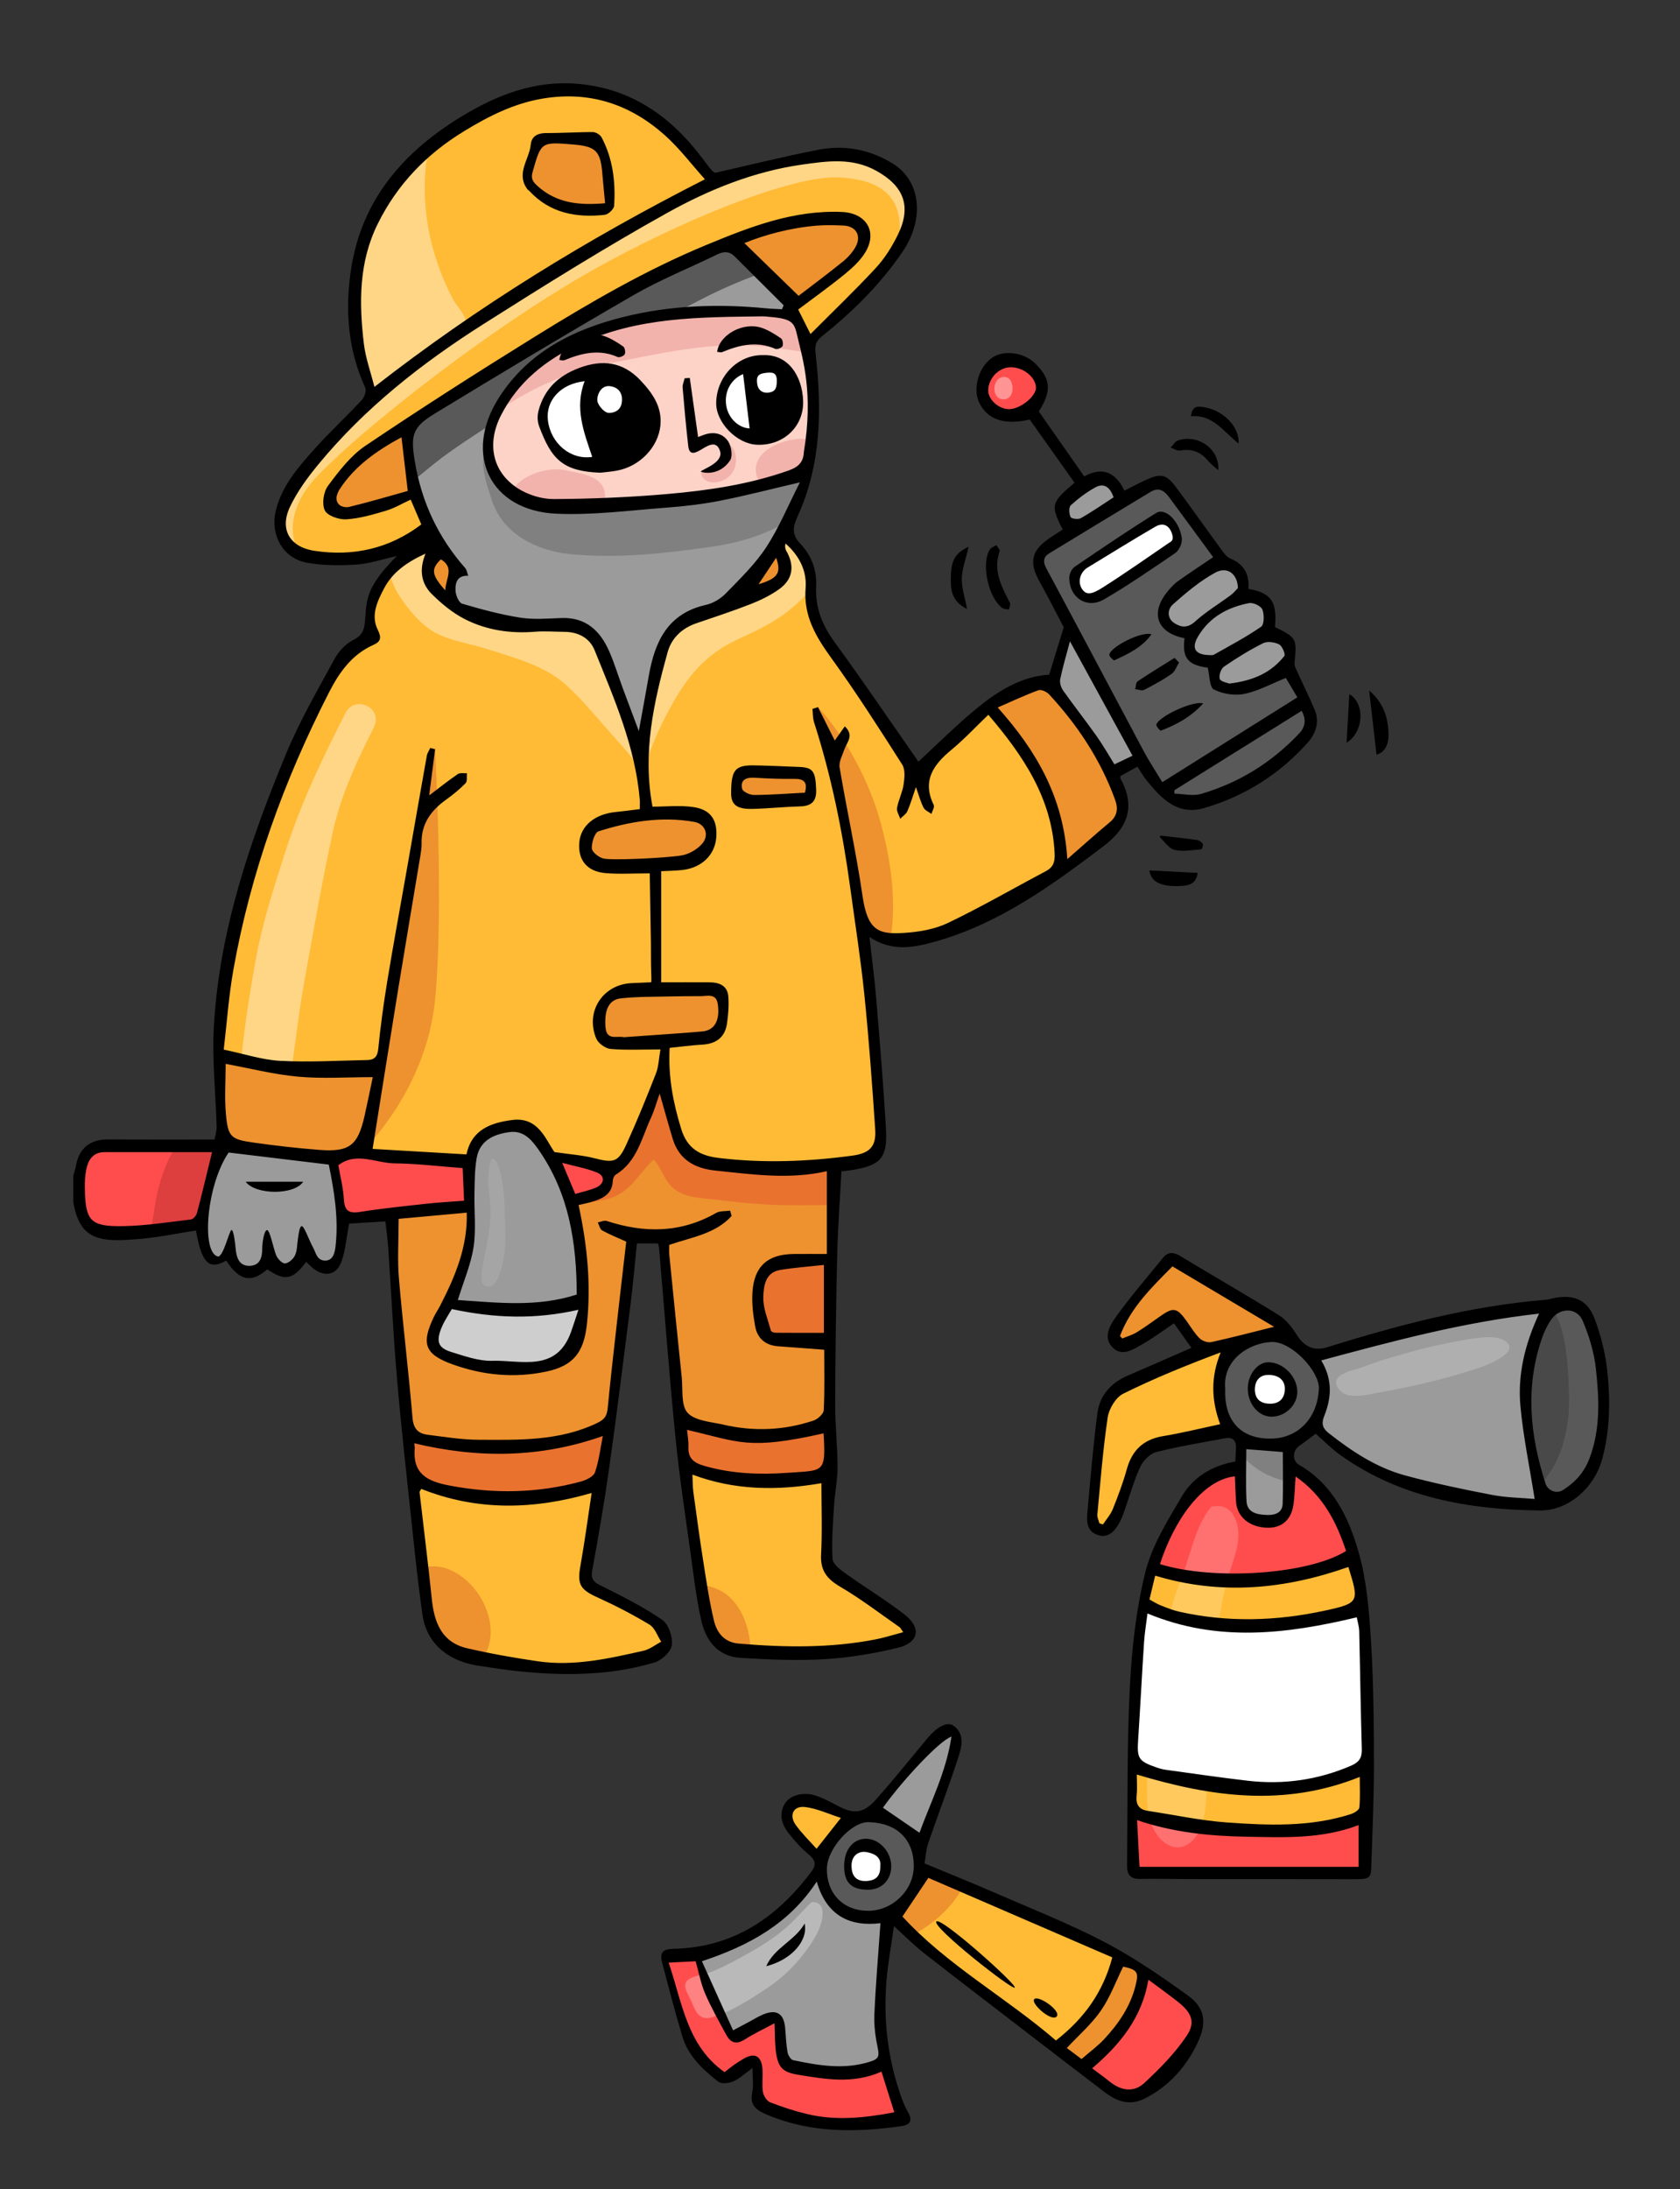 <?xml version="1.0" encoding="UTF-8"?><svg id="OBJECTS" xmlns="http://www.w3.org/2000/svg" viewBox="0 0 198.315 258.321"><rect x="0" y="0" width="198.315" height="258.321" fill="#333333" stroke="none"/><path d="M141.46,238.901c0,1.768-4.617,7.674-7.235,8.295-2.625.614-4.684-1.687-5.899-2.652-.155-.122-.486-.378-.958-.742-.641-.506-1.546-1.208-2.598-2.018-4.407-3.395-11.379-8.747-12.452-9.584-.607-.466-2.47-1.971-4.724-3.793-2.072-1.681-4.468-3.631-6.547-5.325-1.343-1.093-2.551-2.079-3.435-2.808-3.759-3.091-4.94-6.243-4.218-7.073,1.559-1.782,5.771,1.147,11.001,4.387,2.895,1.789,6.115,3.678,9.361,4.9.466.175.931.337,1.397.486,2.355.742,10.873,5.035,16.914,8.221,1.073.567,2.065,1.1,2.936,1.573,1.505.817,2.632,1.451,3.132,1.768,2.396,1.525,3.327,2.592,3.327,4.367Z" style="fill:#ffbb36;"/><path d="M113.754,222.487c-1.276,2.551-3.672,4.617-6.162,5.919-2.072-1.681-4.468-3.631-6.547-5.325.135-.29.27-.58.412-.864.796-1.647,1.762-3.219,2.936-4.63,2.895,1.789,6.115,3.678,9.361,4.9Z" style="fill:#ed922f;"/><path d="M141.46,238.901c0,1.768-4.617,7.674-7.235,8.295-2.625.614-4.684-1.687-5.899-2.652-.358-.283-1.741-1.357-3.557-2.76.243-.297.486-.594.742-.898,1.033-1.208,2.119-2.261,3.03-3.584.641-.931,1.444-1.735,1.991-2.727.607-1.107,1.107-2.214,1.532-3.381,2.929,1.552,5.285,2.841,6.068,3.341,2.396,1.525,3.327,2.592,3.327,4.367Z" style="fill:#ed922f;"/><path d="M141.46,238.901c0,1.768-4.617,7.674-7.235,8.295-2.625.614-4.684-1.687-5.899-2.652-.155-.122-.486-.378-.958-.742.952-.661,1.856-1.397,2.72-2.166,1.188-1.053,2.247-2.383,3.152-3.685.574-.823,1.188-1.903,1.384-2.902.149-.722.304-1.505.378-2.281,1.505.817,2.632,1.451,3.132,1.768,2.396,1.525,3.327,2.592,3.327,4.367Z" style="fill:#ff4d4d;"/><path d="M104.831,227.887c-.466,2.011-1.64,8.727-.378,14.14.121.533.243,1.033.358,1.505,1.053,4.367,1.721,6.385,1.721,6.385,0,0-4.589,1.269-10.016.547-5.426-.722-7.087-1.93-7.046-3.773.04-1.849,0-3.233-.418-3.442-.418-.209-2.396,2.686-3.908,1.89-1.505-.803-5.534-5.71-6.547-14.227,0,0,1.492-.088,3.624-.553,1.687-.358,3.766-.958,5.818-1.924,4.657-2.194,10.495-10.421,12.614-12.763,2.119-2.349,9.456-12.081,11.663-11.035,1.289.614-.776,6.115-1.404,7.694-.628,1.586-5.622,13.546-6.081,15.557Z" style="fill:#9b9b9b;"/><path d="M106.532,249.916s-4.589,1.269-10.016.547c-5.426-.722-7.087-1.93-7.046-3.773.04-1.849,0-3.233-.418-3.442-.418-.209-2.396,2.686-3.908,1.89-1.505-.803-5.534-5.71-6.547-14.227,0,0,1.492-.088,3.624-.553.445,1.579,1.08,3.132,1.721,4.664.553,1.33,1.066,2.713,1.87,3.901.729,1.08,1.168,1.228,2.389.769.938-.351,1.782-.871,2.754-1.141,1.37-.378.891.884,1.046,1.971.189,1.316.256,2.376,1.647,2.916,1.903.749,4.32.857,6.324.776,1.471-.061,2.74-.223,4.164-.56.236-.061.459-.094.675-.121,1.053,4.367,1.721,6.385,1.721,6.385Z" style="fill:#ff4d4d;"/><path d="M95.809,224.438c-.79.717-1.971,2.1-2.975,2.975-1.566,1.365-3.292,2.412-5.112,3.401-1.28.696-2.626,1.444-3.99,1.937-.682.246-1.983.397-2.539.872-.792.678.134,1.792.45,2.581.46,1.148.921,2.23,2.322,1.842,2.279-.631,4.586-2.138,6.544-3.432,1.986-1.313,3.707-3.031,5.039-4.998.757-1.118,1.451-2.296,1.551-3.659.042-.574-.091-1.618-1.291-1.518Z" style="fill:#fff; opacity:.3;"/><path d="M98.311,216.677c-.871,1.088-2.757,5.732.399,8.127,3.156,2.394,6.504,1.753,8.888-1.415s.871-6.784-1.705-8.235-5.986-.472-7.582,1.524Z" style="fill:#595959;"/><path d="M100.516,218.67c-1.077.789-.911,2.383.235,3.278s2.936.381,3.694-.627.359-2.309-.889-2.959-1.616-.735-3.04.308Z" style="fill:#fff;"/><path d="M109.138,219.871c2.897,1.204,5.451,2.225,7.971,3.322,4.423,1.927,8.931,3.697,13.205,5.919,3.458,1.798,6.709,4.044,9.887,6.322,1.996,1.431,2.329,3.145,1.178,5.583-1.349,2.858-3.415,5.185-6.31,6.623-1.694.841-3.216.324-4.61-.735-3.138-2.384-6.259-4.79-9.384-7.192-4.01-3.084-8.032-6.151-12.014-9.271-1.179-.924-2.241-1.999-3.534-3.165-.298,2.129-.709,4.303-.887,6.495-.362,4.466.132,8.855,1.562,13.115.261.778.545,1.568.953,2.274.664,1.15.238,1.576-.911,1.733-5.292.722-10.509.787-15.58-1.325-1.322-.551-2.206-1.072-1.861-2.718.164-.78.028-1.624.028-2.836-.982.7-1.579,1.283-2.294,1.584-.514.216-1.383.31-1.753.02-1.804-1.418-3.523-2.999-4.218-5.291-.886-2.924-1.654-5.884-2.425-8.842-.287-1.099.139-1.52,1.359-1.545,6.993-.141,12.177-3.625,16.264-9.08.64-.854.494-1.402-.316-2.066-.857-.703-1.617-1.552-2.308-2.427-.821-1.04-1.256-2.249-.516-3.516.612-1.048,2.226-1.472,3.678-.979.865.293,1.693.72,2.501,1.156,1.987,1.073,3.141.962,4.646-.752,2.024-2.305,3.972-4.678,5.921-7.049,1.228-1.494,2.455-2.182,3.259-1.563,1.223.942.92,2.359.55,3.511-1.114,3.466-2.43,6.865-3.61,10.311-.27.789-.306,1.659-.431,2.383ZM103.933,226.922c-3.668.441-6.369-.921-7.523-4.906-3.264,4.969-7.959,7.546-13.553,9.397,1.261,2.793,2.452,5.432,3.68,8.154.886-.472,1.395-.741,1.902-1.012.514-.274,1.012-.584,1.543-.82,1.625-.72,2.543-.195,2.698,1.514.088.971.121,1.952.286,2.91.06.348.385.867.668.926,3.045.642,6.096,1.161,9.185.14.84-.277.994-.605.812-1.476-.277-1.321-.475-2.701-.417-4.043.153-3.541.461-7.075.719-10.784ZM106.53,226.135c5.221,5.704,12.199,9.531,18.118,14.627,3.324-2.589,5.573-5.7,6.652-9.804-7.346-3.175-14.646-6.331-21.711-9.385-1.129,1.683-2.062,3.075-3.058,4.562ZM82.118,231.414c-.978.05-1.922.099-3.183.163,1.612,4.796,2.179,9.809,6.594,12.921.398-.308.734-.588,1.091-.84.357-.252.728-.486,1.103-.71,1.374-.821,2.196-.376,2.285,1.27.048.877-.082,1.774.056,2.631.073.452.465,1.06.86,1.213,1.435.558,2.913,1.038,4.411,1.393,3.403.806,6.788.434,10.231-.22-.523-1.66-.997-3.164-1.513-4.8-3.329,1.483-6.586.904-9.837.37-1.842-.302-2.376-.843-2.628-2.759-.13-.99-.104-2.002-.162-3.315-1.31.703-2.443,1.226-3.482,1.894-.955.614-1.662.472-2.178-.474-.882-1.615-1.793-3.225-2.522-4.91-.514-1.188-.747-2.498-1.127-3.826ZM135.562,233.591c-.765,4.515-3.365,7.66-6.643,10.457.803.604,1.439,1.048,2.036,1.539,1.33,1.096,2.863,1.358,4.106.207,1.827-1.691,3.624-3.509,5.007-5.562,1.098-1.63.594-2.747-.985-4.004-1.062-.845-2.172-1.63-3.522-2.636ZM107.865,220.22c.02-3.175-1.979-5.134-5.327-5.221-2.035-.053-4.895,3.125-4.927,5.474-.04,2.966,1.938,4.989,4.875,4.986,2.876-.003,5.361-2.423,5.378-5.238ZM108.54,216.254c1.294-3.568,3.152-7.161,3.775-11.344-1.355.42-5.722,5.089-8.092,8.385,1.391.953,2.788,1.911,4.317,2.959ZM127.671,242.953c1.009-.878,1.928-1.546,2.688-2.364,1.668-1.796,3.043-3.794,3.666-6.223.429-1.675.251-1.947-1.44-2.32-.863,1.75-1.539,3.619-2.631,5.195-1.11,1.602-2.632,2.917-4.022,4.409.621.465,1.273.953,1.739,1.303ZM99.266,214.5c-1.452-.462-2.815-1.112-4.235-1.285-1.369-.166-1.921.96-1.109,2.098.746,1.046,1.689,1.949,2.468,2.828.936-1.185,1.761-2.23,2.876-3.641Z"/><path d="M90.45,231.998c.951-2.187,3.392-3.01,4.537-5.04.42,2.043-1.568,4.29-4.537,5.04Z"/><path d="M119.788,234.523c-.328.294-9.696-7.081-9.265-7.791s9.593,7.497,9.265,7.791Z"/><path d="M122.111,235.866c.545-.447,3.253,1.475,2.602,2.088s-3.147-1.641-2.602-2.088Z"/><path d="M105.205,220.238c-.015,1.614-1.151,2.74-2.76,2.735-1.986-.006-2.829-.873-2.796-2.876.03-1.856,1.049-3.114,2.539-3.137,1.598-.024,3.033,1.535,3.016,3.278ZM102.345,221.94c1.394-.101,1.587-.937,1.574-1.855.071-1.136-.978-1.434-1.636-1.553-.891-.16-1.768.377-1.767,1.606.001,1.056.436,1.903,1.83,1.802Z"/><path d="M161.35,214.55c-.283,3.753-.594,6.479-.594,6.479l-26.606-.344c-.196-.661-.405-3.402-.533-6.979-.162-4.785-.162-11.076.25-15.895.439-5.136,1.242-9.294,2.403-12.857.749-2.274,1.647-4.306,2.7-6.196,2.693-4.846,6.52-5.595,10.299-5.595.958,0,6.668.742,9.186,6.02.648,1.357,1.1,2.733,1.431,4.164.952,4.131.884,8.734,1.613,14.693.56,4.596.229,11.474-.148,16.509Z" style="fill:#ff4d4d;"/><path d="M161.694,208.591c-.081,2.099-.209,4.151-.344,5.96-2.457.722-7.431,1.924-12.797,1.701-5.872-.243-12.317-1.829-14.936-2.544-.054-1.66-.094-3.51-.101-5.413-.013-3.57.081-7.336.351-10.482.277-3.26.702-6.122,1.276-8.693.324-1.478.702-2.862,1.127-4.164,1.741.803,4.738,1.64,9.631,1.586,6.311-.068,11.386-1.978,13.984-3.192.432,1.849.648,3.793.83,5.919.223,2.612.378,5.487.783,8.774.358,2.943.351,6.823.196,10.549Z" style="fill:#ffbb36;"/><path d="M161.694,208.591c-2.187,1.08-6.668,2.585-14.605,2.585-7.174,0-11.346-1.573-13.573-2.882-.013-3.57.081-7.336.351-10.482.277-3.26.702-6.122,1.276-8.693,2.619,1.107,6.952,2.625,11.211,2.801,5.035.209,11.426-1.674,14.362-2.652.223,2.612.378,5.487.783,8.774.358,2.943.351,6.823.196,10.549Z" style="fill:#fff;"/><path d="M142.988,177.784c-1.936,2.291-2.521,6.032-3.63,8.735-1.459,3.558-2.128,7.555-2.705,11.348-.584,3.835-1.247,7.758-1.241,11.642.004,2.353-.251,5.019,1.19,7.003,1.003,1.381,2.64,2.103,4.099.715,1.861-1.771,1.612-5.139,1.834-7.474.732-7.677.338-15.643,2.287-23.146.491-1.891,1.523-3.995,1.334-5.993-.151-1.588-.979-3.322-3.169-2.829Z" style="fill:#fff; opacity:.2;"/><path d="M150.397,157.569c-3.441,0-6.611,2.855-6.611,5.948s1.458,7.005,5.483,7.005,7.047-2.592,7.047-5.887-3.202-7.065-5.919-7.065Z" style="fill:#595959;"/><path d="M189.4,165.092c.189,7.674-3.523,11.771-6.304,12.223-.196.034-.412.061-.641.074-2.997.277-8.639-.418-15.989-2.396-7.91-2.133-11.514-7.012-11.514-7.012,0,0,1.33-.891,1.33-3.557s-1.519-4.353-1.519-4.353c7.181-2.72,23.852-5.48,28.948-6.068.418-.047.756-.081,1.006-.101,3.327-.243,4.488,3.516,4.684,11.19Z" style="fill:#9b9b9b;"/><path d="M158.703,162.042c.479-.308,1.257-.419,1.796-.604.949-.327,1.875-.706,2.839-.999,2.005-.608,3.976-1.175,6.024-1.634,1.678-.376,3.379-.74,5.085-.936,1.034-.119,2.486-.256,3.354.456,1.673,1.373-2.716,2.914-3.569,3.193-3.85,1.257-7.917,2.168-11.902,2.88-1.049.187-2.558.543-3.571.086-.778-.352-1.851-1.737-.055-2.442Z" style="fill:#fff; opacity:.2;"/><path d="M189.4,165.092c.189,7.674-3.523,11.771-6.304,12.223-.196.034-.412.061-.641.074-.445-.567-.796-1.181-1.073-1.843-.182-.425-.337-.864-.466-1.323-.979-3.523-1.181-7.201-1.134-10.839.02-2.025.783-3.854,1.559-5.69.493-1.161,1.161-2.173,1.917-3.138.149-.189.297-.371.452-.553.418-.047.756-.081,1.006-.101,3.327-.243,4.488,3.516,4.684,11.19Z" style="fill:#595959;"/><path d="M181.382,175.546c-.182-.425-.337-.864-.466-1.323-.979-3.523-1.181-7.201-1.134-10.839.02-2.025.783-3.854,1.559-5.69.493-1.161,1.161-2.173,1.917-3.138,1.296,1.64,1.836,4.994,1.964,10.016.135,5.514-1.741,9.179-3.84,10.974Z" style="fill:#494949;"/><path d="M142.132,159.352l9.536-2.644s-12.138-7.931-13.019-8.015-8.057,8.208-6.966,9.685,6.924-3.116,6.924-3.116l3.525,4.09Z" style="fill:#ed922f;"/><path d="M145.153,158.725s-12.216,4.011-13.391,5.255-1.684,3.512-1.958,5.765-1.525,10.358-.273,10.632,2.583-2.517,2.975-3.51,2.467-5.613,2.467-5.613l10.18-2.388s-1.301-2.175-1.355-4.886,1.355-5.255,1.355-5.255Z" style="fill:#ffbb36;"/><path d="M152.211,170.518v6.567c0,1.633-1.276,2.376-2.943,2.376s-2.916-1.417-2.916-3.017c0-1.073.115-3.381.189-4.778.034-.682.061-1.147.061-1.147h5.609Z" style="fill:#9b9b9b;"/><path d="M152.211,170.518v4.306c-1.134-.142-2.409-.661-3.3-1.181-.877-.52-1.674-1.201-2.369-1.978.034-.682.061-1.147.061-1.147h5.609Z" style="fill:#595959; opacity:.4;"/><path d="M149.899,161.527c-1.969,0-2.291,1.572-2.291,2.518s1.2,2.389,2.291,2.389,2.578-.519,2.578-2.389-1.458-2.518-2.578-2.518Z" style="fill:#fff;"/><path d="M145.831,172.453c.028-.645.044-1.082.068-1.52.05-.926-.334-1.408-1.296-1.227-2.71.512-5.441.947-8.109,1.626-.742.189-1.55,1.003-1.888,1.735-.77,1.668-1.266,3.463-1.877,5.205-.096.275-.195.551-.31.818-.722,1.672-1.641,2.4-2.76,2.054-1.481-.458-1.387-1.739-1.281-2.909.347-3.827.669-7.659,1.16-11.468.274-2.123,1.593-3.597,3.573-4.45,2.488-1.071,4.968-2.164,7.53-3.283-.661-.929-1.328-1.865-2.06-2.894-1.285.86-2.441,1.738-3.694,2.443-1.113.627-2.44,1.586-3.588.371-1.107-1.171-.281-2.595.45-3.604,1.734-2.393,3.665-4.643,5.533-6.938.594-.73,1.248-.687,2.046-.205,3.861,2.334,7.779,4.574,11.609,6.957.852.53,1.568,1.42,2.105,2.295.876,1.424,2.061,1.989,3.568,1.521,8.447-2.627,16.973-4.893,25.83-5.615.287-.023.57-.105.853-.169,2.304-.522,4.039.08,4.897,2.295.828,2.141,1.386,4.465,1.594,6.752.304,3.334.242,6.659-.676,10.001-.861,3.132-3.835,6.025-7.356,5.982-8.355-.102-16.397-1.505-23.432-6.468-1.096-.774-2.05-1.752-3.009-2.584-.625.463-1.316.986-2.018,1.492-.707.509-.754,1.706.033,2.159,4.01,2.311,5.884,6.221,7.056,10.338.947,3.324,1.231,6.883,1.449,10.361.303,4.818.345,9.658.355,14.489.008,4.025-.178,8.051-.308,12.076-.052,1.627-.158,1.647-2.377,1.641-6.369-.016-12.738-.006-19.107-.012-1.945-.002-3.89-.062-5.834-.018-1.09.025-1.523-.513-1.513-1.494.074-7.028-.03-14.066.321-21.08.229-4.59.742-9.242,1.851-13.685.779-3.121,2.618-6.028,4.276-8.857,1.351-2.304,3.589-3.664,6.336-4.133ZM135.455,190.379c-.142,1.152-.332,2.256-.405,3.368-.252,3.844-.445,7.692-.698,11.536-.144,2.194.032,2.518,2.136,3.252.364.127.743.236,1.124.288,3.211.441,6.419.912,9.638,1.287,4.223.492,8.303-.074,12.235-1.771.964-.416,1.3-.935,1.269-1.969-.137-4.634-.194-9.271-.307-13.907-.014-.569-.197-1.134-.288-1.631-8.296,1.983-16.456,2.975-24.704-.455ZM181.677,154.998c-8.919.994-17.239,3.241-25.714,5.522,1.402,2.327,1.182,4.476.35,6.571-.365.918-.162,1.46.527,2.002,2.724,2.141,5.606,4.058,8.961,4.977,3.392.929,6.847,1.646,10.302,2.313,1.725.333,3.512.346,5.054.484-.596-3.769-1.34-7.324-1.677-10.917-.345-3.681.485-7.252,2.197-10.952ZM152.939,174.217c-.095,1.281-.107,2.343-.265,3.382-.275,1.806-1.46,2.751-3.195,2.66-2.053-.107-3.457-1.308-3.573-3.083-.065-.991-.092-1.985-.136-2.981-3.981.435-7.284,5.484-8.841,10.364,6.433,1.965,17.537,1.217,21.968-1.557-1.141-3.412-2.7-6.535-5.957-8.785ZM182.432,175.032c.278.865,1.303,1.267,2.07.78,1.417-.899,2.494-2.036,3.146-3.775,1.299-3.468,1.119-6.992.742-10.505-.208-1.943-.801-3.906-1.573-5.708-.67-1.564-2.689-1.565-3.68-.158-.468.665-.839,1.43-1.106,2.201-1.995,5.752-1.456,11.391.401,17.164ZM129.777,179.739c.141.044.282.088.423.133.397-.607.904-1.17,1.169-1.831.615-1.529,1.199-3.081,1.638-4.668.625-2.265,1.975-3.543,4.31-3.925,2.223-.364,4.416-.914,6.718-1.403-1.059-2.839-1.126-5.58.06-8.472-3.951,1.482-7.799,3.035-11.507,4.874-.875.434-1.676,1.769-1.829,2.793-.567,3.799-.858,7.641-1.223,11.469-.032.332.156.686.242,1.03ZM134.515,220.271c8.719,0,17.251,0,25.86,0v-4.924c-4.374,1.669-8.785,1.451-13.197,1.374-4.388-.077-8.71-.508-12.955-1.962.099,1.867.191,3.606.292,5.512ZM134.19,209.379c0,.724.074,1.609-.019,2.475-.116,1.079.28,1.658,1.337,1.817,3.114.468,6.212,1.146,9.343,1.368,4.885.345,9.805.551,14.58-.978.4-.128,1-.478,1.03-.774.12-1.171.049-2.362.049-3.622-8.925,3.578-17.534,2.361-26.321-.285ZM159.167,184.891c-7.534,2.654-15.068,3.358-22.806,1.024-.235.983-.446,1.867-.672,2.81.464.249.869.518,1.31.693.719.285,1.447.579,2.197.748,5.729,1.292,11.476,1.112,17.168-.118,4.114-.889,4.085-1.025,2.802-5.157ZM132.206,157.639c.091.097.182.193.273.29.571-.237,1.183-.408,1.704-.727.949-.581,1.85-1.243,2.76-1.886,1.547-1.094,1.976-1.031,3.076.484.514.708.96,1.485,1.569,2.096.317.317.969.556,1.391.464,2.472-.54,4.92-1.187,7.417-1.809-3.918-2.327-7.892-4.688-11.996-7.126-2.447,2.464-4.935,4.869-6.195,8.215ZM144.632,163.863c-.157,3.346,1.464,5.968,5.485,5.88,3.171-.07,5.427-2.47,5.568-5.898.084-2.034-3.227-5.593-5.589-5.499-2.608.104-5.796,2.073-5.464,5.518ZM147.117,170.989c0,2.066-.079,4.103.027,6.13.074,1.403,1.303,1.588,2.36,1.632.862.036,1.868-.155,1.908-1.325.069-2.026.019-4.055.019-6.098-1.535-.121-2.909-.229-4.315-.339Z"/><path d="M147.298,163.795c.023-1.667,1.181-3.097,2.478-3.059,1.789.053,3.406,1.768,3.364,3.564-.037,1.552-1.5,2.902-3.097,2.857-1.537-.044-2.769-1.554-2.744-3.362ZM148.13,163.939c0,1.209.754,1.69,1.81,1.69s1.729-.607,1.729-1.772-.97-1.755-2.297-1.6c-.466.054-1.242.473-1.242,1.682Z"/><path d="M95.685,50.73c-.202,1.86-.545,3.743-1.023,5.603-.456,1.785-1.046,3.541-1.785,5.222-.807,1.897-1.8,3.698-2.973,5.341-1.696,2.368-3.922,4.647-6.925,5.565-3.003.919-4.938,2.517-5.857,7.702-.919,5.177-1.307,8.613-1.307,8.613,0,0-4.019-10.839-4.602-12.005-.583-1.165-1.643-3.048-5.662-3.197-4.019-.142-9.106-.045-11.624-2.323-2.518-2.278.097-3.877.097-3.877,0,0-3.489-4.109-4.886-8.486-.217-.687-.396-1.375-.53-2.039-.754-3.586-.471-6.656-.471-6.656,0,0,18.19-11.624,23.83-14.866,5.64-3.25,13.7-6.783,14.388-6.589.321.09,2.099,1.285,4.026,3.294,1.27,1.33,2.6,3.011,3.616,4.96.784,1.487,1.375,3.138,1.621,4.908.374,2.704.411,5.73.067,8.83Z" style="fill:#9b9b9b;"/><path d="M95.685,50.73c-.202,1.86-.545,3.743-1.023,5.603-.456,1.785-1.046,3.541-1.785,5.222-.06.045-.12.075-.179.112-2.503,1.487-5.67,2.413-8.538,2.824-5.603.792-11.347,1.472-17.017.874-3.907-.418-7.784-2.42-9.061-6.275-.515-1.546-1.524-4.4-.822-5.924l1.457-.202c3.406-1.912,7.433-2.562,11.228-3.347,5.401-1.121,10.735-.575,16.195-.56,2.428.007,6.79.164,9.547,1.673Z" style="fill:#595959; opacity:.4;"/><path d="M90.381,32.032c-.336.134-.672.254-1.001.374-2.241.844-4.445,1.8-6.574,2.898-6.798,3.504-13.573,7.291-19.908,11.586-3.533,2.398-7.298,4.557-10.72,7.104-1.18.881-2.346,1.92-3.571,2.854-.754-3.586-.471-6.656-.471-6.656,0,0,18.19-11.624,23.83-14.866,5.64-3.25,13.7-6.783,14.388-6.589.321.09,2.099,1.285,4.026,3.294Z" style="fill:#595959;"/><path d="M106.831,27.655c-.65,1.404-1.472,2.54-1.793,3.085-.762,1.277-9.689,9.771-9.689,9.771,0,0-.538-2.241-2.009-4.587-1.472-2.353-7.403-7-7.403-7,0,0-9.233,4.176-19.228,9.569-9.995,5.401-18.571,12.057-18.571,12.057-.822,5.162,2.876,12.416,2.876,12.416,0,0-7.201,3.384-13.529,3.033-1.412-.075-2.405-.433-3.093-.964-2.39-1.83-.994-5.752-.075-7.306,1.053-1.785,7.918-9.502,9.345-11.093.172-.187.261-.291.261-.291-3.182-5.416-2.846-20.304,3.855-26.534,1.023-.956,1.972-1.83,2.861-2.615,4.953-4.385,8.441-6.357,16.644-6.551,9.681-.239,17.256,10.578,17.256,10.578,12.132-4.348,19.677-3.645,22.239,0,1.479,2.099.934,4.519.052,6.432Z" style="fill:#ffbb36;"/><path d="M130.631,98.577c-1.248,1.135-3.003,2.719-5.072,4.303-1.965,1.487-4.198,2.973-6.544,4.049-4.833,2.211-12.012,4.43-14.022,4.138-2.009-.299-3.377-2.107-3.377-2.107,0,0,1.165,8.314,1.419,11.84.254,3.519.904,15.284.904,15.284-.261.874-8.972,2.069-12.565,1.853s-9.114-.179-10.458-2.323-2.435-8.531-2.435-8.531c0,0-3.414,8.934-5.013,9.928-1.591,1.001-7.948-.306-10.563-.56-2.615-.254-13.327.075-15.329.075-1.457,0-3.287-.351-4.788-.396-.553-.015-1.061.007-1.494.105-1.599.359-8.202.202-10.75-.246-2.54-.448-4.28-.74-4.393-4.153-.06-1.838-.261-4.617-.291-7.627-.015-2.57.097-5.304.545-7.769.979-5.334,3.705-17.032,5.304-20.767,1.599-3.743,6.282-15.18,8.277-17.323,2.002-2.144,3.885-3.123,3.885-3.123,0,0-.941-4.071,1.277-6.761.254-.306.538-.62.829-.919,1.472-1.509,3.287-2.839,4.355-3.571.545-.374.896-.59.896-.59l2.884,3.593s-1.412,2.398-.762,3.705c.045.082.112.164.202.254,1.412,1.27,8.426,2.831,10.877,2.831,2.615,0,4.744-.209,6.297,2.144,1.546,2.361,4.781,12.453,4.781,12.453,0,0,2.069-10.675,2.615-12.057.545-1.375,3.556-4.168,5.7-4.445.777-.097,1.516-.411,2.204-.844,1.195-.762,2.211-1.897,2.936-2.898l1.143-1.576,1.718-2.854.426-.71s2.428,1.636,3.1,3.638c.254.762.314,1.77.381,2.861.112,1.785.247,3.795,1.307,5.304,1.711,2.435,11.332,16.308,11.332,16.308,0,0,5.125-6.17,8.172-7.627.022-.007.037-.022.06-.03,3.033-1.449,6.462-3.631,7.904-2.293,1.442,1.345,6.417,8.172,7.216,11.153.799,2.973,1.345,4.079-1.091,6.282Z" style="fill:#ffbb36;"/><path d="M44.194,85.657c.942-2.191-2.318-3.668-3.402-1.543-2.731,5.355-5.33,10.768-7.166,16.566-1.341,4.233-2.624,8.101-3.418,12.457-.596,3.269-1.11,6.464-1.503,9.757-.336,2.815-.56,5.91.972,8.486,1.134,1.907,3.006,1.882,3.871-.144.764-1.79.742-4.248,1.015-6.154.412-2.866.739-5.756,1.246-8.602,1.095-6.153,2.17-12.243,3.485-18.36.824-3.836,2.655-7.991,4.44-11.506.147-.29.312-.613.46-.957Z" style="fill:#fff; opacity:.4;"/><path d="M95.73,69.481c-.725.919-1.614,1.748-2.45,2.428-1.89,1.554-4.056,2.532-6.26,3.563-3.855,1.793-5.991,4.482-7.986,8.18-1.21,2.256-2.547,5.005-2.958,7.567-.598-.501-1.091-1.315-1.576-1.935-.65-.822-1.337-1.591-2.047-2.368-1.905-2.092-3.571-4.258-5.7-6.155-2.518-2.256-6.096-3.16-9.241-4.176-2.039-.657-4.146-.904-6.066-1.897-1.77-.919-3.384-2.928-4.43-4.594-.456-.717-.807-1.606-1.038-2.547,1.472-1.509,3.287-2.839,4.355-3.571.545-.374.896-.59.896-.59l2.884,3.593s-1.412,2.398-.762,3.705c.045.082.112.164.202.254,1.412,1.27,8.426,2.831,10.877,2.831,2.615,0,4.744-.209,6.297,2.144,1.546,2.361,4.781,12.453,4.781,12.453,0,0,2.069-10.675,2.615-12.057.545-1.375,3.556-4.168,5.7-4.445.777-.097,1.516-.411,2.204-.844,1.195-.762,2.211-1.897,2.936-2.898l1.143-1.576,1.718-2.854.426-.71s2.428,1.636,3.1,3.638c.254.762.314,1.77.381,2.861Z" style="fill:#fff; opacity:.4;"/><path d="M91.622,68.405c-.53.702-1.449,1.195-2.196,1.621-1.038.59-2.204,1.001-3.399.994,1.195-.762,2.211-1.897,2.936-2.898l1.143-1.576,1.718-2.854c.164.403.306.822.426,1.255.329,1.21.135,2.45-.627,3.459Z" style="fill:#ed922f;"/><path d="M53.351,70.683c.045.082.112.164.202.254-1.203-.045-2.196-1.076-2.801-2.136-.568-.986-.642-2.099-.59-3.205.022-.523.075-1.076.172-1.621.545-.374.896-.59.896-.59l2.884,3.593s-1.412,2.398-.762,3.705Z" style="fill:#ed922f;"/><path d="M96.562,83.437s5.077,5.175,7.416,13.711,1.138,13.468,1.138,13.468l-3.098-1.201s-1.419-12.117-3.351-17.122-2.105-8.855-2.105-8.855Z" style="fill:#ed922f;"/><path d="M87.035,92.503c.095.849.307,2.168,2.08,2.168s5.123-.197,5.78-.197.941-.911.876-1.692-.372-1.57-1.927-1.57-4.598-.175-5.539-.175-1.349.759-1.27,1.467Z" style="fill:#ed922f;"/><path d="M51.359,88.398s1.043,18.861,0,29.562-8.488,17.771-8.488,17.771l4.49-28.847,3.998-18.486Z" style="fill:#ed922f;"/><path d="M130.631,98.577c-1.248,1.135-3.003,2.719-5.072,4.303-.291-2.42-.926-6.245-2.308-9.823-1.524-3.937-4.729-7.635-6.648-9.622,3.033-1.449,6.462-3.631,7.904-2.293,1.442,1.345,6.417,8.172,7.216,11.153.799,2.973,1.345,4.079-1.091,6.282Z" style="fill:#ed922f;"/><path d="M126.223,73.923s-2.066,5.922-1.848,6.802,6.742,10.319,6.742,10.319l3.535-1.749-8.429-15.371Z" style="fill:#9b9b9b;"/><path d="M122.644,65.761c.126-1.331,3.962-3.503,5.873-4.531s5.779-3.603,6.898-3.946,1.947-.624,3.211,1.054,13.75,21.44,14.522,22.698,2.255,3.73.858,6.059-9.254,7.271-12.011,7.411-3.714.466-4.82-1.258-13.691-23.91-14.297-25.355-.233-2.131-.233-2.131Z" style="fill:#595959;"/><path d="M117.245,43.334c-1.479,1.309-1.469,2.913-.869,4.347s3.028,1.729,5.013.596,1.537-3.303.702-4.506-2.974-2.094-4.845-.438Z" style="fill:#ff4d4d;"/><path d="M117.745,44.828c-.702.839-.388,2.472.913,2.273.952-.146,1.042-1.488.649-2.171-.331-.574-1.072-.601-1.562-.101Z" style="fill:#fff; opacity:.4;"/><path d="M126.643,62.78l6.173-3.658s-1.346-4.189-5.36-1.839-.813,5.497-.813,5.497Z" style="fill:#9b9b9b;"/><path d="M127.17,69.539c1.156.983,2.184,1.065,3.778.091s7.049-4.443,7.608-4.941.597-1.473,0-2.448-1.345-1.337-2.773-.453-7.321,4.76-8.137,5.1-1.526,1.759-.476,2.652Z" style="fill:#fff;"/><path d="M146.315,67.287c1.104.971.254,2.838.254,2.838,0,0,2.139-.386,2.911,1.188s.149,3.208.149,3.208c0,0,1.426.247,2.465,1.832s-.535,2.654-2.465,3.604-4.819,1.67-5.911.386-.327-2.135-.327-2.135c0,0-2.139.383-2.762-1.132s0-2.287,0-2.287c0,0-2.228.06-3.208-1.722s1.186-3.743,2.524-4.574,4.157-3.151,6.371-1.204Z" style="fill:#9b9b9b;"/><path d="M44.985,125.53l-2.196,10.6c-.553-.015-1.061.007-1.494.105-1.599.359-8.202.202-10.75-.246-2.54-.448-4.28-.74-4.393-4.153-.06-1.838-.261-4.617-.291-7.627,1.472.71,4.056,1.576,8.284,1.957,7.687.695,10.839-.635,10.839-.635Z" style="fill:#ed922f;"/><path d="M76.592,95.99c-3.64.545-7.181.952-7.265,3.547s3.764,2.907,7.351,2.66,7.339-1.389,7.232-3.744-3.306-3.064-7.317-2.463Z" style="fill:#ed922f;"/><path d="M78.121,116.883s-6.725-.721-7.236,2.46.123,3.813,2.337,3.813,7.462-.479,9.635-.773,2.378-1.728,2.501-3.286.041-2.272-2.214-2.284-5.023.07-5.023.07Z" style="fill:#ed922f;"/><path d="M107.234,192.628c0,.807-4.34,2.054-9.98,2.48-5.633.433-11.646.291-12.841-1.718-1.128-1.89-3.705-19.759-4.31-25.922-.03-.366-.06-.687-.082-.964-.381-4.968-1.77-20.483-1.77-20.483l-3.862-.097s-1.785,15.77-2.592,22.717c-.142,1.18-.254,2.107-.321,2.659-.478,3.802-3.347,13.461-2.435,14.649.904,1.188,9.136,5.625,9.547,7.254.411,1.621-3.817,3.003-11.034,3.72-7.209.717-14.701-1.621-16.233-4.295-1.27-2.219-2.771-17.159-3.242-23.359-.097-1.262-.149-2.166-.149-2.525,0-2.099-1.576-21.342-1.576-22.538,0-.433-.037-1.815-.082-3.414-.052-1.614-.105-3.436-.149-4.714,4.273.12,11.549.351,14.94.62,4.968.388,9.076.598,10.391.687,1.307.09,2.884-1.203,3.645-3.018.769-1.815,3.025-7.164,3.025-7.164,0,0,2.069,6.282,2.278,7.784.209,1.509,1.718,2.174,5.394,2.398,3.675.232,12.991.09,12.991.09,0,0-.06,1.823-.157,4.721-.052,1.711-.127,3.787-.194,6.096-.097,2.936-.202,6.23-.306,9.577-.097,3.197-.194,6.447-.276,9.457-.194,7.142-.321,12.983-.246,13.887.224,2.532.127,4.632,2.951,6.111,2.816,1.479,6.678,4.49,6.678,5.304Z" style="fill:#ed922f;"/><path d="M98.785,137.475s-.06,1.823-.157,4.721c-1.793-.022-3.586.037-5.386.015-2.891-.03-5.804-.276-8.665-.65-1.591-.202-3.152-.172-4.564-.979-1.509-.867-1.77-2.547-2.839-3.78-1.86,1.756-2.742,3.937-5.379,4.647-2.249.613-4.505.493-6.805.381-3.466-.164-6.992-.037-10.451-.299-2.749-.202-5.535-.433-8.27-.74-.052-1.614-.105-3.436-.149-4.714,4.273.12,11.549.351,14.94.62,4.968.388,9.076.598,10.391.687,1.307.09,2.884-1.203,3.645-3.018.769-1.815,3.025-7.164,3.025-7.164,0,0,2.069,6.282,2.278,7.784.209,1.509,1.718,2.174,5.394,2.398,3.675.232,12.991.09,12.991.09Z" style="fill:#ea722f;"/><path d="M97.986,148.292c.149-.007.299-.007.448,0-.097,2.936-.202,6.23-.306,9.577-.478.097-.949.202-1.442.209-.635.015-1.27-.022-1.905.03-.777.067-1.509.052-2.286.037-.463-.007-.956.045-1.397-.149-.829-.374-1.643-1.793-1.793-2.644-.232-1.248-.276-2.517.097-3.75.396-1.307,1.195-2.413,2.532-2.884,1.188-.426,2.435-.5,3.683-.508.799,0,1.561.112,2.368.082Z" style="fill:#ea722f;"/><path d="M55.57,136.967l-.232,5.446s-19.998,1.502-25.974,1.875c-.127.007-.254.015-.366.022-3.347.209-7.806.62-11.175.904-2.136.172-3.825.299-4.505.276-1.748-.045-3.922-.62-4.012-5.461-.097-4.841,4.818-4.788,4.818-4.788,0,0,2.906.045,6.544.12,3.212.052,7.007.134,9.876.232,1.412.045,2.6.09,3.392.142,4.198.261,21.634,1.233,21.634,1.233Z" style="fill:#ff4d4d;"/><path d="M30.545,135.592c.015,1.509-.224,3.123-.381,4.385-.179,1.427-.463,2.876-.799,4.31-.127.007-.254.015-.366.022-3.347.209-7.806.62-11.175.904.082-.814.276-1.643.366-2.323.299-2.159.799-4.116,1.726-6.096.239-.5.486-.979.755-1.434,3.212.052,7.007.134,9.876.232Z" style="fill:#dd3e3e;"/><path d="M64.522,136.315s2.336,3.963,2.67,5.173c0,0,4.38-.292,4.464-2.127s-3.963-2.837-7.133-3.045Z" style="fill:#ff4d4d;"/><path d="M68.994,152.983c.022,1.165-.052,2.226-.232,3.123-.941,4.632-5.184,5.356-10.436,5.468-5.244.112-7.59-1.718-7.082-3.989.209-.934.986-2.353,1.823-3.997,1.18-2.316,2.488-5.095,2.503-7.642.022-4.355-.553-8.471,0-10.212.553-1.748,3.541-2.63,3.541-2.63,3.063-.814,5.132.62,6.865,4.863,1.397,3.414,2.966,10.122,3.018,15.015Z" style="fill:#9b9b9b;"/><path d="M57.664,140.076c.13,1.153.283,2.364.228,3.531-.108,2.261-.735,4.376-1.035,6.593-.083.612-.131,1.48.679,1.614.875.146,1.335-1.185,1.545-1.811.476-1.422.608-3.102.564-4.596-.043-1.464-.037-2.934-.158-4.391-.097-1.16-.287-2.459-.733-3.552-.105-.257-.25-.627-.524-.75-.546-.244-.645,2.657-.566,3.362Z" style="fill:#cecece; opacity:.2;"/><path d="M68.994,152.983c.022,1.165-.052,2.226-.232,3.123-.941,4.632-5.184,5.356-10.436,5.468-5.244.112-7.59-1.718-7.082-3.989.209-.934.986-2.353,1.823-3.997,1.995.575,4.213.575,6.238.598,2.241.03,4.363.134,6.611-.448.747-.202,1.972-.59,3.078-.754Z" style="fill:#cecece;"/><path d="M26.582,134.868l12.776,1.499s1.232,6.336,1.166,8.313-.167,4.524-1.565,4.782-2.997-2.206-2.997-2.206c0,0-.314,2.544-2.098,2.697s-2.364-2.364-2.364-2.364c0,0-.227,2.439-2.065,2.371s-2.298-2.504-2.298-2.504c0,0-.406,1.598-2.101,1.066s-1.462-4.362-1.029-6.594,2.576-7.06,2.576-7.06Z" style="fill:#9b9b9b;"/><path d="M107.234,192.628c0,.807-4.34,2.054-9.98,2.48-3.063.239-6.245.299-8.695-.015-2.054-.261-3.601-.792-4.146-1.703-.381-.642-.934-3.138-1.516-6.387-.747-4.138-1.539-9.502-2.114-13.857-.299-2.278-.538-4.28-.68-5.677,2.263.882,6.282,2.219,9.525,1.972,3.212-.239,6.447-1.389,8.225-2.114-.075,2.637-.134,5.095-.179,7.194-.082,3.586-.112,6.126-.067,6.693.224,2.532.127,4.632,2.951,6.111,2.816,1.479,6.678,4.49,6.678,5.304Z" style="fill:#ffbb36;"/><path d="M88.559,195.093c-2.054-.261-3.601-.792-4.146-1.703-.381-.642-.934-3.138-1.516-6.387,1.031.134,2.114.59,2.727,1.031,1.897,1.367,2.786,3.877,2.951,6.148.022.306.015.613-.015.911Z" style="fill:#ed922f;"/><path d="M97.852,167.326c-.075,2.637-.134,5.095-.179,7.194-1.808-.202-3.675.381-5.506.232-3.302-.284-6.596-.568-9.846-1.255-.515-.112-1.031-.217-1.539-.351-.299-2.278-.538-4.28-.68-5.677,2.263.882,6.282,2.219,9.525,1.972,3.212-.239,6.447-1.389,8.225-2.114Z" style="fill:#ea722f;"/><path d="M67.552,196.923c-3.832.381-7.747-.105-10.802-1.038-2.689-.822-4.714-2.002-5.431-3.257-.515-.904-1.076-3.944-1.584-7.642-.463-3.332-.881-7.209-1.203-10.533-.194-2.002-.351-3.81-.456-5.184,1.838.769,5.237,1.584,11.161,1.322,6.081-.276,10.167-1.203,12.557-1.95-.142,1.18-.254,2.107-.321,2.659-.127,1.016-.426,2.45-.777,4.026-.964,4.333-2.323,9.749-1.658,10.623.904,1.188,9.136,5.625,9.547,7.254.411,1.621-3.817,3.003-11.034,3.72Z" style="fill:#ffbb36;"/><path d="M56.75,195.885c-2.689-.822-4.714-2.002-5.431-3.257-.515-.904-1.076-3.944-1.584-7.642.501-.12,1.009-.172,1.427-.172,1.703,0,3.257.964,4.415,2.159,2.286,2.376,3.324,6.469,1.173,8.912Z" style="fill:#ed922f;"/><path d="M59.238,170.59c6.081-.276,10.167-1.203,12.557-1.95-.142,1.18-.254,2.107-.321,2.659-.127,1.016-.426,2.45-.777,4.026-.964.284-1.935.5-2.936.747-1.352.344-2.689.732-4.086.837-3.922.291-8.03-.202-11.803-1.3-1.173-.344-2.278-.635-3.339-1.158-.194-2.002-.351-3.81-.456-5.184,1.838.769,5.237,1.584,11.161,1.322Z" style="fill:#ea722f;"/><path d="M106.831,27.655l-.627-.441c.112-3.115-1.165-5.976-7.164-6.282-5.991-.306-21.238,6.103-32.391,12.879-11.146,6.768-24.353,17.256-29.201,22.366-4.848,5.11-2.122,9.144-2.122,9.144l-.934-.284c-2.39-1.83-.994-5.752-.075-7.306,1.053-1.785,7.918-9.502,9.345-11.093.172-.187.261-.291.261-.291-3.182-5.416-2.846-20.304,3.855-26.534,1.023-.956,1.972-1.83,2.861-2.615-1.255,6.051-.105,12.475,2.771,18.011.388.747,1.33,1.711,1.531,2.495.06.246.052.463-.015.665,10.361-6.783,29.612-17.144,29.612-17.144,12.132-4.348,19.677-3.645,22.239,0,1.479,2.099.934,4.519.052,6.432Z" style="fill:#fff; opacity:.4;"/><path d="M63.437,16.922l-1.178,4.313s1.789,4.75,9.327,3.204c0,0,.822-5.045-1.325-7.88l-6.823.363Z" style="fill:#ed922f;"/><path d="M86.356,28.513l7.277,7.173s5.406-3.139,7.161-4.949,1.897-5.057-1.707-4.915-12.731,2.691-12.731,2.691Z" style="fill:#ed922f;"/><path d="M48.134,50.55s-10.673,5.436-9.097,8.632,9.71-1.171,9.71-1.171l-.613-7.461Z" style="fill:#ed922f;"/><path d="M95.543,51.836c-.202,1.494-.493,3.003-.881,4.497-1.36.336-2.884.665-4.519.964-6.043,1.121-13.514,1.98-18.93,2.376-3.033.217-5.423.284-6.566.179-1.464-.142-3.011-.695-4.273-1.651-2.383-1.8-3.78-5.035-1.726-9.592.067-.164.149-.329.232-.5,3.601-7.306,11.975-9.921,18.788-10.966,5.095-.784,12.789-.396,16.33-.149.74,1.404,1.307,2.958,1.576,4.624.015.09.03.187.045.284.418,3.018.411,6.447-.075,9.935Z" style="fill:#fdd3c7;"/><path d="M82.727,55.628c.042.04.048.333.089.434.098.239.238.433.451.584.606.429,1.509.291,2.144.012,1.271-.559,1.721-2.035,1.34-3.291-.108-.355-.348-.769-.701-.893-.017.172-.105.342-.158.504-.098.299-.172.612-.324.891-.238.435-.636.795-1.031,1.086-.263.194-.591.319-.886.458-.248.116-.543.053-.923.217Z" style="fill:#f2b3ac;"/><path d="M95.573,41.617c-2.405-.314-4.818-.784-7.269-.867-5.543-.202-10.907,1.068-16.293,2.099-3.817.732-7.47,2.166-10.824,4.109-.71.411-1.629.979-2.54,1.651.067-.164.149-.329.232-.5,3.601-7.306,11.975-9.921,18.788-10.966,5.095-.784,12.789-.396,16.33-.149.74,1.404,1.307,2.958,1.576,4.624Z" style="fill:#f2b3ac;"/><path d="M95.543,51.836c-.202,1.494-.493,3.003-.881,4.497-1.36.336-2.884.665-4.519.964-.575-.471-.941-1.106-.926-1.95.045-2.562,4.094-3.907,6.327-3.511Z" style="fill:#f2b3ac;"/><path d="M71.429,58.589c0,.403-.075.762-.217,1.083-3.033.217-5.423.284-6.566.179-1.464-.142-3.011-.695-4.273-1.651.762-2.189,4.587-3.227,6.522-2.689,1.748.396,4.549.628,4.534,3.078Z" style="fill:#f2b3ac;"/><path d="M89.352,42.847c-2.788.32-4.443,3.143-4.302,4.692s1.574,4.672,4.928,4.083,4.373-2.612,4.224-4.975-2.1-4.115-4.849-3.8Z" style="fill:#fff;"/><path d="M69.577,43.963c-3.323.585-5.806,2.178-5.568,5.748s3.392,5.853,6.716,5.377,7.086-1.646,6.062-6.367-3.213-5.461-7.211-4.758Z" style="fill:#fff;"/><path d="M8.645,138.741c.106-.383.247-.76.312-1.15.348-2.086,1.662-3.157,3.771-3.145,4.154.023,8.309.007,12.602.007.081-.476.257-.995.243-1.508-.108-3.936-.552-7.887-.331-11.802.638-11.293,4.244-21.869,8.529-32.207,1.601-3.862,3.723-7.515,5.725-11.199.484-.89,1.31-1.773,2.2-2.221,1.222-.614,1.346-1.41,1.422-2.618.149-2.382.303-3.857,3.732-7.296-1.735.387-3.232.913-4.756,1.011-1.949.125-3.961.132-5.871-.22-2.898-.534-4.394-3.38-3.629-6.295.764-2.909,2.698-5.079,4.624-7.221,1.762-1.96,3.703-3.759,5.5-5.689.311-.334.557-1.089.393-1.448-2.062-4.493-2.397-9.236-1.669-13.986,1.245-8.13,6.109-13.779,12.967-17.967,4.21-2.571,8.625-4.294,13.645-3.906,6.41.496,11.151,3.854,14.901,8.849.513.683.978,1.401,1.44,1.669,4.066-.919,8.113-1.932,12.203-2.727,3.079-.599,6.025-.058,8.764,1.612,3.312,2.019,3.855,6.501,1.15,10.463-2.596,3.803-5.832,7.01-9.413,9.869-.757.605-.944,1.058-.825,2.102.749,6.555.689,13.069-2.131,19.23-.568,1.24-.7,2.138.345,3.225,1.298,1.352,1.948,3.113,1.855,5.003-.123,2.51.702,4.578,2.18,6.6,3.459,4.731,6.745,9.59,9.89,14.095,2.111-1.943,4.414-4.26,6.928-6.319,2.495-2.042,5.239-3.742,8.508-3.945.518-1.686,1.053-3.426,1.719-5.591-.789-1.497-1.786-3.484-2.872-5.421-1.257-2.243-.946-3.671,1.234-5.121.504-.335,1.012-.665,1.513-.993-1.458-2.861-1.379-3.181,1.401-5.52-1.767-2.492-3.539-4.991-5.288-7.457-3.015.695-5.027-.007-5.98-2.025-.78-1.653-.022-4.225,1.555-5.281,1.397-.935,3.706-.628,5.048.671,1.87,1.809,1.993,3.25.447,5.68,1.749,2.502,3.513,5.023,5.361,7.667,2.058-1.146,3.656-.59,4.748,1.679.896-.45,1.721-.902,2.576-1.286,1.741-.783,2.37-.652,3.506.872,1.815,2.438,3.565,4.925,5.363,7.376.288.392.616.863,1.034,1.034,1.649.676,2.293,1.889,2.155,3.594,2.687.468,3.406,1.506,3.135,4.499,2.579,1.289,2.588,1.335,2.307,4.271-.034.351.208.743.367,1.095.663,1.464,1.381,2.905,2.006,4.385.625,1.482.134,2.832-.853,3.935-3.321,3.708-7.42,6.279-12.176,7.672-3.176.93-5.122-1.163-6.886-3.37-.345-.432-.615-.923-.997-1.505-.672.366-1.324.722-1.964,1.071-.027.109-.095.223-.063.282,1.794,3.258.982,5.772-1.939,7.988-6.115,4.639-12.307,9.142-19.811,11.267-2.488.705-5.152,1.304-7.857-.521.282,2.548.597,4.907.793,7.275.426,5.147.868,10.294,1.152,15.449.184,3.344-.642,4.212-3.89,4.761-.394.066-.793.101-1.367.172-.173,3.303-.422,6.579-.5,9.86-.14,5.879-.218,11.76-.237,17.64-.008,2.462.28,4.924.281,7.387.001,1.548-.327,3.094-.421,4.646-.126,2.07-.296,4.152-.168,6.212.038.613.935,1.274,1.57,1.73,2.295,1.644,4.731,3.1,6.95,4.838,2.001,1.567,1.666,3.299-.816,3.903-2.837.69-5.763,1.174-8.675,1.346-3.276.193-6.585.039-9.868-.154-2.721-.16-4.141-2.043-4.678-4.491-.563-2.566-.879-5.188-1.239-7.794-.63-4.56-1.332-9.115-1.786-13.693-.739-7.462-1.302-14.941-1.943-22.413-.012-.143-.063-.283-.116-.51h-2.498c-.243,2.349-.446,4.758-.748,7.153-.815,6.469-1.624,12.939-2.532,19.396-.568,4.038-1.272,8.059-1.998,12.072-.205,1.131.326,1.406,1.196,1.839,2.424,1.205,4.866,2.431,7.083,3.963.75.519,1.256,2.038,1.119,2.991-.113.789-1.229,1.807-2.088,2.045-2.324.643-8.318,2.412-20.218.44-3.925-.444-6.617-2.564-7.124-6.088-.519-3.609-.896-7.24-1.283-10.866-.608-5.69-1.244-11.379-1.732-17.08-.436-5.091-.68-10.199-1.026-15.298-.07-1.037-.219-2.068-.339-3.168-1.631.099-3.068.186-4.283.259-.319,1.667-.424,3.153-.908,4.503-.565,1.578-1.992,1.834-3.303.804-.303-.238-.568-.526-.853-.794-1.597,2.131-2.507,2.299-4.591.883-1.92,1.656-3.272,1.368-4.858-1.036-2.014,1.177-2.902.289-3.564-3.545-2.188.337-4.366.794-6.566.987-4.589.401-7.158.314-7.921-4.389,0-1.015,0-2.031,0-3.046ZM77.959,123.825c-2.18,0-4.05.104-5.895-.059-.61-.054-1.455-.674-1.689-1.243-1.308-3.178.787-6.367,4.18-6.521.35-.016,2.315-.101,2.315-.101,0,0,.047-.06.007-.997-.052-1.214-.023-2.431-.041-3.647-.042-2.757-.091-5.513-.136-8.208-1.969,0-3.601.11-5.212-.027-2.215-.187-3.3-1.565-3.102-3.66.184-1.947,1.842-3.31,4.294-3.551.933-.092,1.863-.222,2.845-.341,0-.511.022-.812-.003-1.109-.528-6.253-3.021-11.921-5.329-17.632-.588-1.456-1.929-2.163-3.551-2.176-1.166-.009-2.338-.106-3.495-.012-2.895.235-5.699-.181-8.262-1.48-1.444-.732-2.763-1.825-3.921-2.974-1.247-1.236-1.518-2.874-.727-4.768-2.202,1.004-3.901,2.205-4.901,4.111-.791,1.506-1.594,3.177-.744,4.881.473.947.345,1.4-.509,1.78-2.563,1.138-4.049,3.265-5.269,5.654-5.298,10.367-9.226,21.213-11.266,32.694-.545,3.066-.758,6.191-1.137,9.407,2.425.504,4.538,1.215,6.682,1.327,3.42.179,6.861-.027,10.293-.099.811-.017,1.176-.407,1.267-1.326.262-2.66.626-5.314,1.059-7.953.702-4.275,1.493-8.535,2.242-12.802.809-4.611,1.609-9.223,2.431-13.831.057-.317.267-.607.405-.91l.572.147c-.22,1.719-.44,3.438-.697,5.453,1.281-.967,2.301-1.785,3.379-2.517.26-.177.71-.075,1.073-.102-.043.403.065.954-.157,1.181-.706.721-1.501,1.368-2.324,1.957-1.773,1.272-2.925,2.854-2.871,5.139.011.452-.053.911-.127,1.36-.875,5.284-1.773,10.563-2.635,15.849-1.012,6.212-1.993,12.429-3.02,18.843,3.442.201,7.208.421,11.082.648.61-2.942,2.902-3.732,5.393-4.059,3.086-.405,3.944,2.299,4.992,3.784,1.872.277,3.331.369,4.722.728,2.254.581,2.807.487,3.768-1.63,1.25-2.753,2.392-5.557,3.492-8.373.32-.82.339-1.757.53-2.833ZM108.121,92.868c-.398,1.15-.648,2.026-1.013,2.85-.156.352-.554.596-.842.89-.137-.429-.449-.891-.377-1.282.173-.936.636-1.823.775-2.76.115-.771.212-1.765-.163-2.353-2.692-4.223-5.392-8.45-8.325-12.506-1.834-2.536-3.342-4.995-3.079-8.305.164-2.064-.765-3.86-2.37-5.271-.085.325-.052.618.083.852,1.016,1.76.803,3.363-.831,4.532-1.014.726-2.174,1.295-3.34,1.753-2.116.83-4.282,1.533-6.434,2.272-1.705.585-2.931,1.738-3.401,3.43-1.638,5.907-2.982,11.861-1.778,18.211,1.588,0,3.217-.176,4.79.043,2.101.292,2.918,1.56,2.729,3.657-.186,2.062-1.786,3.56-4.086,3.783-.883.086-1.774.098-2.41.131v13.111c2.1,0,3.924-.008,5.749.003,1.13.006,2.071.412,2.176,1.648.089,1.047-.005,2.125-.15,3.172-.228,1.645-1.259,2.435-2.912,2.53-1.294.075-2.581.252-3.863.382-.19,3.403.417,6.483,1.363,9.564.714,2.326,2.221,3.157,4.429,3.425,5.27.639,10.513.435,15.755-.271,2.021-.272,2.854-1.034,2.719-3.061-.353-5.303-.74-10.607-1.278-15.895-.431-4.231-1.097-8.439-1.671-12.656-.901-6.621-2.219-13.151-4.27-19.522-.159-.495-.132-1.05-.191-1.577.218-.071.436-.141.655-.212.646,1.286,1.292,2.572,1.981,3.943.384-.543.76-1.076,1.185-1.678,1.137,1.087.248,1.863-.039,2.695-.245.711-.686,1.495-.573,2.168.853,5.071,1.969,10.101,2.709,15.187.608,4.183,2.005,4.511,4.937,4.323,1.744-.111,3.597-.433,5.153-1.178,3.916-1.878,7.684-4.064,11.529-6.093.898-.474,1.101-1.108,1.053-2.097-.311-6.516-3.69-11.524-7.825-16.369-1.502,1.438-2.848,2.887-4.359,4.135-2.133,1.761-3.489,3.648-2.086,6.515.12.246-.172.693-.273,1.047-.319-.24-.764-.415-.929-.734-.342-.664-.535-1.405-.903-2.432ZM47.058,143.813c0,2.58-.156,4.811.031,7.013.466,5.491,1.144,10.965,1.604,16.457.109,1.297.662,1.864,1.78,2.005,2.009.255,4.029.587,6.045.595,4.743.019,9.513.167,13.984-1.982.894-.43,1.15-.869,1.236-1.76.337-3.519.746-7.031,1.14-10.544.343-3.053.702-6.103,1.046-9.094-1.048-.476-1.984-.845-2.854-1.331-.261-.146-.34-.618-.502-.94.353-.063.752-.265,1.052-.167,4.438,1.454,8.744,1.436,12.908-.944.456-.261,1.101-.191,1.658-.274.059.208.119.416.178.624-1.913,2.124-4.706,2.498-7.366,3.418,0,.319-.034.721.005,1.116.482,4.831.966,9.662,1.471,14.491.151,1.445-.11,3.323.693,4.204.872.956,2.747,1.056,4.216,1.397,3.579.83,7.147.685,10.635-.476.506-.168,1.197-.789,1.22-1.23.121-2.366.057-4.742.057-7.131-1.893-.143-3.648-.287-5.404-.406-1.521-.103-2.49-.924-2.751-2.37-.24-1.332-.409-2.719-.315-4.061.212-3.032,1.812-4.427,4.846-4.462,1.21-.014,2.419-.002,3.936-.002v-9.771c-4.332,1.009-8.758.395-13.185-.073-2.407-.254-4.261-1.273-5.01-3.736-.517-1.701-.985-3.417-1.539-5.346-.382,1.077-.633,2.003-1.03,2.861-1.108,2.394-1.634,5.155-4.143,6.696-.204.125-.356.49-.365.75-.048,1.44-1.03,2.002-2.19,2.384-.597.197-1.222.309-1.846.462,1.026,4.766,1.487,9.366.983,14.054-.355,3.304-1.577,4.913-4.783,5.593-3.759.798-7.472.445-11.061-.844-3.304-1.187-3.742-2.428-2.224-5.601.218-.455.508-.874.74-1.323,1.785-3.457,3.27-7.001,3.142-10.98-2.77.251-5.512.5-8.038.729ZM94.424,56.915c-3.516.82-6.449,1.585-9.417,2.167-2.083.408-4.208.657-6.327.815-4.326.324-8.677.908-12.988.718-7.865-.346-11.057-7.039-6.79-13.704,3.445-5.381,8.774-8.036,14.663-9.504,5.525-1.378,11.221-1.591,16.916-1.022.605.06,1.216.07,1.824.104.067-.156.134-.311.201-.467-1.927-1.923-3.851-3.849-5.784-5.766-.614-.609-1.27-.621-2.053-.237-3.263,1.599-6.665,2.951-9.805,4.76-7.933,4.573-15.776,9.304-23.603,14.058-2.625,1.594-2.797,2.587-2.284,5.654.798,4.765,2.754,8.929,5.943,12.54.175.199.21.522.354.903-1.378-.055-1.534.903-1.5,1.769.022.538.388,1.412.778,1.527,2.262.666,4.556,1.287,6.882,1.651,1.584.248,3.239.096,4.859.041,2.846-.097,4.531,1.481,5.596,3.873.634,1.425,1.081,2.932,1.623,4.399.573,1.552,1.159,3.1,1.897,5.07.454-2.506.828-4.52,1.181-6.538.706-4.029,2.236-7.347,6.742-8.354.843-.188,1.726-.718,2.333-1.342,1.682-1.728,3.456-3.438,4.767-5.435,1.526-2.324,2.598-4.946,3.991-7.681ZM83.211,21.154c-1.582-1.761-2.988-3.638-4.701-5.172-4.092-3.666-8.87-5.273-14.419-4.355-3.425.566-6.407,2.082-9.314,3.854-4.432,2.702-7.894,6.274-10.204,10.963-2.23,4.527-2.192,9.301-1.621,14.115.201,1.692.804,3.336,1.246,5.092,12.242-9.545,25.103-17.421,39.013-24.497ZM48.478,58.951c-1.001.461-1.914,1.012-2.904,1.306-1.533.456-3.108.921-4.687,1.019-.864.054-2.234-.416-2.544-1.053-.366-.754-.157-2.184.373-2.897,1.284-1.728,2.67-3.551,4.422-4.731,6.587-4.437,13.287-8.712,20.039-12.895,6.491-4.021,13.087-7.853,20.18-10.789,5.172-2.141,10.31-4.153,16.056-3.899,2.77.122,4.177,2.245,2.793,4.658-.583,1.016-1.52,1.882-2.441,2.639-1.788,1.467-3.678,2.808-5.543,4.214.457.912.881,1.757,1.451,2.893,2.683-2.693,5.285-5.175,7.722-7.81,1.049-1.135,1.908-2.511,2.591-3.906,1.649-3.368.705-5.745-2.547-7.55-2.852-1.583-5.805-1.145-8.75-.729-5.68.802-10.977,2.943-15.908,5.687-7.379,4.107-14.555,8.596-21.692,13.119-7.265,4.605-14.01,9.892-19.519,16.579-1.276,1.549-2.503,3.219-3.35,5.022-1.245,2.651.003,4.727,2.896,5.164,4.611.696,8.84-.259,12.619-3.11-.416-.969-.809-1.886-1.257-2.932ZM94.16,39.822c-.396-1.729-.488-2.218-3.469-2.446-.186-.014-.401-.051-.603-.049-7.39.102-14.792.036-21.722,3.29-3.976,1.867-7.236,4.469-9.243,8.419-1.685,3.316-.991,6.634,1.95,8.55,1.208.787,2.836,1.306,4.27,1.3,4.488-.021,8.987-.209,13.459-.598,4.833-.42,9.636-1.128,14.257-2.761,1.141-.403,1.778-.942,1.833-2.203,1.149-6.982-.15-10.966-.73-13.502ZM49.73,175.677c-.118.216-.214.308-.204.387.482,4.211,1.016,8.417,1.449,12.633.285,2.776,1.187,5.099,4.184,5.79,2.751.634,5.542,1.128,8.337,1.534,4.246.617,8.374-.319,12.477-1.248.735-.166,1.387-.7,2.077-1.064-.448-.686-.742-1.628-1.374-2.01-1.973-1.193-4.036-2.258-6.137-3.212-2.068-.939-2.415-1.535-2.024-3.727.503-2.815.877-5.653,1.325-8.602-6.837,1.992-13.538,2.142-20.109-.48ZM137.204,92.292c5.518-3.464,10.698-6.717,15.943-10.01-.528-.886-.982-1.65-1.362-2.287-1.743.697-3.28,1.551-4.923,1.885-1.135.231-2.542-.008-3.579-.529-.518-.26-.482-1.625-.717-2.572-2.332-.304-3.035-1.135-2.742-3.473-3.278-.647-4.104-2.994-1.95-5.577.355-.426.742-.85,1.19-1.168,1.39-.987,2.817-1.922,4.145-2.82-1.668-2.27-3.405-4.631-5.139-6.994-.582-.793-1.224-1.332-2.261-.703-3.979,2.416-7.971,4.811-11.943,7.239-.708.433-.782.981-.345,1.793,3.854,7.163,7.642,14.361,11.476,21.536.659,1.233,1.437,2.403,2.206,3.679ZM96.963,175.005c-5.238.903-10.224.855-15.227-1.012.04.811.025,1.417.106,2.01.367,2.698.731,5.396,1.154,8.086.376,2.39.723,4.793,1.285,7.142.339,1.417,1.215,2.552,2.905,2.697,5.421.465,10.831.552,16.202-.498,1.047-.205,2.07-.537,3.231-.845-.261-.364-.321-.515-.431-.592-2.315-1.606-4.558-3.338-6.984-4.756-1.575-.921-2.378-1.909-2.279-3.805.144-2.772.037-5.556.037-8.428ZM68.08,152.747c-.013-6.171-.925-11.916-4.46-17.023-.905-1.308-1.845-2.371-3.509-2.14-1.822.252-3.479.983-3.841,3.049-.241,1.373-.234,2.795-.264,4.197-.046,2.106.209,4.249-.104,6.31-.312,2.049-1.168,4.016-1.857,6.253,4.707.309,9.319.876,14.036-.645ZM35.636,144.68c.296.04.861,1.702,1.313,2.499.34.601.436,1.561,1.444,1.561s1.153-1.129,1.223-1.75c.367-3.284-.181-6.505-.804-9.576-4.046-.488-7.891-.951-11.821-1.424-2.597,3.796-3.252,11.689-1.305,12.261.661.195,1.385-3.119,1.641-3.119s.424,1.485.494,2.23c.097,1.04.42,2.016,1.622,1.998,1.198-.019,1.516-.917,1.512-2.032-.003-.734.232-2.189.569-2.186s.705,1.996,1.065,2.944c.162.426.705,1,1.054.986.418-.017.976-.515,1.177-.943.265-.566.244-1.267.344-1.91.081-.526.178-1.578.474-1.539ZM26.64,125.53c0,2.005-.154,4.04.038,6.041.25,2.597.596,2.872,3.28,3.25,2.551.359,5.115.652,7.683.855,3.599.285,4.597-.493,5.389-3.993.358-1.583.676-3.175.975-4.588-3.078,0-5.973.202-8.825-.057-2.839-.257-5.637-.976-8.539-1.509ZM125.991,101.369c1.877-1.636,3.405-3.018,4.991-4.33.935-.773,1.022-1.646.639-2.701-1.706-4.69-4.405-8.76-7.773-12.402-.286-.309-.937-.615-1.262-.496-1.585.579-3.116,1.303-4.812,2.039,4.621,5.167,7.77,10.648,8.218,17.891ZM25.035,135.944c-4.204,0-8.452-.002-12.699.001-1.309.001-1.896.853-2.136,1.97-.158.736-.201,1.511-.188,2.267.065,3.871.643,4.558,4.518,4.493,2.673-.045,5.341-.469,8.005-.786.272-.032.635-.455.716-.761.59-2.226,1.119-4.469,1.785-7.186ZM71.157,169.44c-7.403,2.617-14.769,2.647-22.259.856.021.212.072.411.056.605-.246,3.006,1.469,3.885,4.134,4.388,5.227.988,10.354.907,15.465-.474.632-.171,1.507-.584,1.68-1.087.479-1.396.647-2.898.924-4.289ZM53.334,154.462c-.241.407-.56.919-.852,1.445-.171.308-.324.63-.446.96-.539,1.462-.285,2.187,1.224,2.654,1.583.49,3.246,1.089,4.857,1.043,3.412-.098,7.56,1.408,9.289-3.399.288-.801.54-1.614.876-2.623-5.174,1.18-9.944.988-14.948-.081ZM54.613,137.826c-2.754-.205-5.377-.529-8.004-.556-2.24-.024-4.534-1.401-6.67.214.22,1.279.563,2.612.647,3.961.081,1.293.457,1.781,1.845,1.561,2.645-.419,5.314-.689,7.977-.981,1.443-.158,2.896-.235,4.374-.35-.06-1.366-.113-2.566-.17-3.848ZM94.269,34.904c1.353-1.038,3.297-2.481,5.18-4,.611-.493,1.189-1.114,1.558-1.798.715-1.324.027-2.437-1.465-2.495-1.061-.041-2.131-.073-3.186.017-3.104.265-6.072,1.073-8.485,2.055,2.093,2.035,4.214,4.098,6.397,6.221ZM81.104,168.714c.061.683.191,1.332.162,1.975-.065,1.411.636,1.922,1.95,2.296,3.229.918,6.508,1.029,9.787.794,4.268-.306,4.492.072,4.217-4.654-8.964,2.01-9.864,1.024-16.116-.41ZM73.648,122.383c1.541-.108,3.058-.212,4.574-.323,1.567-.114,3.136-.215,4.7-.359,1.43-.132,2.096-1.307,1.805-3.243-.194-1.291-1.225-.915-2.037-.917-1.113-.002-2.226,0-3.338.028-2.02.052-4.053.01-6.056.229-1.454.159-1.985,1.417-1.816,3.427.134,1.592,1.357.963,2.169,1.157ZM97.257,149.253c-1.827.203-3.526.314-5.195.6-1.753.3-1.915,1.939-1.956,3.184-.044,1.314.541,2.652.89,3.97.033.125.345.247.529.249,1.891.018,3.782.011,5.732.011v-8.014ZM80.429,100.939c.892-.139,1.896-.72,2.479-1.412.835-.992.349-2.318-.951-2.549-3.846-.682-7.63-.06-11.299,1.111-.461.147-.829,1.334-.795,2.017.022.434.81,1.05,1.356,1.19.961.245,7.167-.038,9.209-.356ZM153.654,83.874c-5.047,3.147-10.036,6.257-15.024,9.367-.002.134-.003.267-.005.401,1.059.026,2.195.317,3.162.033,4.494-1.319,8.367-3.726,11.585-7.148.742-.789.825-1.668.282-2.652ZM48.134,57.931c-.28-2.388-.504-4.306-.742-6.337-2.876,1.564-5.511,3.37-7.314,6.158-.145.225-.241.481-.32.748-.162.548.145,1.139.699,1.279.252.064.497.096.721.042,2.368-.571,4.706-1.267,6.956-1.891ZM133.689,89.169c-2.484-4.539-4.875-8.909-7.387-13.5-.436,1.648-.858,3.049-1.151,4.477-.084.41.094.978.347,1.335,1.283,1.811,2.659,3.555,3.943,5.365.754,1.063,1.397,2.205,2.11,3.342.709-.338,1.34-.638,2.138-1.019ZM142.86,77.298c.046-.005.283.038.443-.053,1.877-1.065,3.798-2.07,5.565-3.296.372-.258.382-1.437.149-2.031-.162-.412-1.085-.849-1.568-.756-2.512.484-4.668,1.644-6.023,3.931-.834,1.408-.352,2.198,1.433,2.205ZM146.132,69.376c-.062-1.707-1.287-2.569-2.67-1.814-1.816.991-3.451,2.369-5.01,3.754-.633.562-.739,1.635.202,2.227.794.5,1.553.582,2.431-.216,1.282-1.166,2.805-2.065,4.202-3.109.386-.289.692-.686.845-.842ZM145.103,80.657c2.789-.327,4.947-1.27,6.508-3.257.156-.198-.256-1.186-.623-1.371-.533-.268-1.389-.383-1.89-.132-1.602.802-3.141,1.751-4.619,2.767-.356.245-.627,1.054-.488,1.445.119.336.878.445,1.112.549ZM119.114,48.278c1.322-.005,3.208-1.518,3.177-2.549-.038-1.24-1.514-2.418-3.002-2.394-1.402.022-2.634,1.311-2.634,2.754,0,1.077,1.254,2.193,2.459,2.189ZM131.452,58.683c-.418-1.247-1.161-1.718-2.146-1.179-1.047.573-2.023,1.316-2.908,2.12-.248.226-.21,1.001-.019,1.383.103.208.908.307,1.213.133,1.306-.742,2.544-1.604,3.861-2.458ZM67.906,140.877c.856-.255,1.695-.422,2.462-.755.998-.433,1.08-1.377.113-1.77-1.205-.49-2.517-.717-4.12-1.148.631,1.5,1.073,2.551,1.546,3.673ZM52.042,66c-1.19,1.144-1.113,1.841.523,3.661.016-1.358,1.152-2.661-.523-3.661ZM91.62,65.814c-.748,1.126-1.369,2.061-2.076,3.125,2.27-.692,2.714-1.328,2.076-3.125Z"/><path d="M119.107,71.925c-.313-.064-.592-.045-.769-.17-1.659-1.166-2.547-5.212-1.502-6.901.151-.245.51-.362.772-.538.141.242.457.546.397.716-.815,2.295.228,4.191,1.215,6.116.087.17-.061.462-.112.777Z"/><path d="M162.492,89.047c-.284-2.465-.553-4.807-.871-7.568,1.728,1.472,2.177,3.15,2.277,4.84.062,1.049-.106,2.333-1.406,2.727Z"/><path d="M114.338,64.522c-.346,1.512-.775,2.616-.803,3.73-.027,1.087.355,2.184.62,3.613-1.836-.934-1.947-2.292-1.915-3.706.032-1.407.127-2.794,2.098-3.636Z"/><path d="M143.808,55.485c-.534-.487-.892-.744-1.163-1.074-.882-1.074-1.954-1.513-3.351-1.249-.333.063-.732-.22-1.1-.345.28-.29.508-.73.847-.844,2.326-.785,4.953.964,4.767,3.512Z"/><path d="M135.682,102.701c1.927.1,3.746.194,5.692.294-.18,1.501-1.333,1.533-2.397,1.555-2.088.044-3.132-.594-3.295-1.85Z"/><path d="M146.208,52.341c-1.825-1.469-3.09-3.474-5.616-3.219.123-1.415,1.035-1.177,1.784-1.025,2.135.432,3.955,2.323,3.832,4.244Z"/><path d="M136.994,98.594c1.507.177,2.912.324,4.31.521.246.035.544.234.665.445.086.151-.068.645-.141.65-1.058.081-2.166.306-3.165.074-.669-.155-1.188-.971-1.754-1.511-.031-.029.121-.249.086-.18Z"/><path d="M159.282,81.905c1.896,1.114,1.702,4.47-.325,5.734.111-1.963.211-3.728.325-5.734Z"/><path d="M94.383,90.496c1.592.067,1.888.523,1.96,2.707.045,1.368-.574,1.909-1.899,1.945-1.869.051-3.734.25-5.603.297-1.848.047-2.53-.491-2.534-1.813-.009-2.699.439-3.308,2.461-3.326.861-.008,4.604.147,5.615.19ZM95.016,93.53c.34-1.217-.093-1.648-1.257-1.629-1.568.025-3.14-.039-4.705-.134-1.001-.061-1.683.269-1.448,1.308.078.344.922.731,1.414.728,1.964-.01,3.927-.166,5.996-.273Z"/><path d="M69.986,15.585c.354.007.859.309,1.024.62,1.346,2.527,1.665,5.279,1.484,8.083-.025.39-.691,1.015-1.111,1.061-3.36.366-6.471-.193-8.902-2.823-.068-.074-.17-.12-.229-.2-1.382-1.864.231-3.519.402-5.272.109-1.122,1.015-1.387,2.028-1.353.71.024,4.249-.136,5.303-.116ZM71.43,23.979c-.115-1.223-.233-2.315-.319-3.41-.214-2.738-.747-3.294-3.423-3.517-3.833-.32-3.811-.314-4.82,3.25-.212.75.002,1.116.557,1.623,2.253,2.053,4.918,2.327,8.004,2.055Z"/><path d="M70.853,55.777c-4.387-.171-5.755-1.528-7.227-5.526-.198-.538-.205-1.238-.055-1.798.678-2.528,2.321-4.111,4.794-5.037,2.768-1.036,5.166-.715,7.207,1.432,1.411,1.484,2.607,3.127,2.385,5.354-.254,2.553-2.41,4.808-5.088,5.321-.743.142-1.504.191-2.017.254ZM69.015,44.98c-2.831.293-4.624,2.279-4.337,4.628.333,2.727,2.692,4.692,5.233,4.304-.985-2.898-2.115-5.782-.897-8.932ZM72.032,45.568c-1.202-.169-1.603,1.243-1.514,1.749.098.56.829,1.375,1.32,1.401.525.028,1.372-.2,1.543-1.126s-.147-1.855-1.349-2.024Z"/><path d="M90.067,41.905c3.05-.128,4.64,2.558,4.738,5.385.107,3.093-2.386,5.332-5.476,5.185-2.359-.113-4.798-2.609-4.786-4.9.016-3.135,2.556-5.742,5.525-5.67ZM87.72,44.14c-1.427.58-2.247,2.07-1.995,3.697.237,1.532,1.483,2.664,2.763,2.713-.249-2.083-.503-4.203-.768-6.41ZM91.699,44.914c0-1.023-.576-1.017-1.461-.896s-.955.593-.848,1.318.676,1.099,1.371.986c.673-.11.939-.385.939-1.408Z"/><path d="M81.427,44.595c.323,2.306.647,4.611.978,6.973.316-.119.546-.216.782-.294,1.146-.377,2.216-.107,2.81.874.352.581.499,1.705.194,2.164-1.221,1.842-3.16,1.511-3.469,1.329.213-.303,2.717-1.044,2.268-2.434s-1.587-.529-2.365-.077c-.739.43-1.268.497-1.38-.49-.26-2.3-.474-4.606-.666-6.913-.03-.354.155-.726.241-1.09.202-.014.404-.028.606-.043Z"/><path d="M84.652,41.509c.283-2.047,3.114-3.567,5.286-2.818.8.276,1.546.75,2.251,1.23.197.134.296.68.184.916-.098.207-.633.423-.84.331-2.183-.97-4.246-.464-6.306.384-.158.065-.38-.025-.575-.043Z"/><path d="M66.028,42.467c.283-2.047,3.114-3.567,5.286-2.818.8.276,1.546.75,2.251,1.23.197.134.296.68.184.916-.098.207-.633.423-.84.331-2.183-.97-4.246-.464-6.306.384-.158.065-.38-.025-.575-.043Z"/><path d="M139.487,63.361c.067.387.001.785-.174,1.136-.136.272-.321.579-.59.763-2.757,1.882-5.512,3.785-8.394,5.461-2.034,1.182-4.133-.217-4.105-2.577.005-.435.293-1.033.644-1.271,3.175-2.163,6.354-4.324,9.617-6.349,1.043-.647,2.659.867,3.002,2.837ZM128.367,66.979c-.937.572-1.232,1.881-.5,2.7.505.565,1.13.383,2.31-.363,2.651-1.676,5.214-3.491,7.807-5.258.146-.1.452-.18.452-.63s-.534-2.176-2.075-1.275c-2.68,1.566-5.322,3.197-7.993,4.827Z"/><path d="M139.179,78.177c-.285.454-.469,1.053-.874,1.335-1.024.712-2.128,1.318-3.242,1.884-.27.137-.703-.045-1.06-.08.089-.316.076-.783.284-.923,1.428-.96,2.902-1.851,4.362-2.765.177.183.354.366.531.548Z"/><path d="M142.036,82.997c-1.515,1.648-3.204,2.529-5.009,3.214-.082.031-.577-.534-.526-.727.237-.886,4.242-2.838,5.534-2.487Z"/><path d="M135.925,74.844c-1.128,1.577-2.774,2.312-4.386,3.071-.084.04-.621-.47-.59-.669.147-.951,3.864-2.805,4.976-2.402Z"/><path d="M35.792,139.436c-1.051,1.595-5.62,1.577-6.793,0h6.793Z"/></svg>